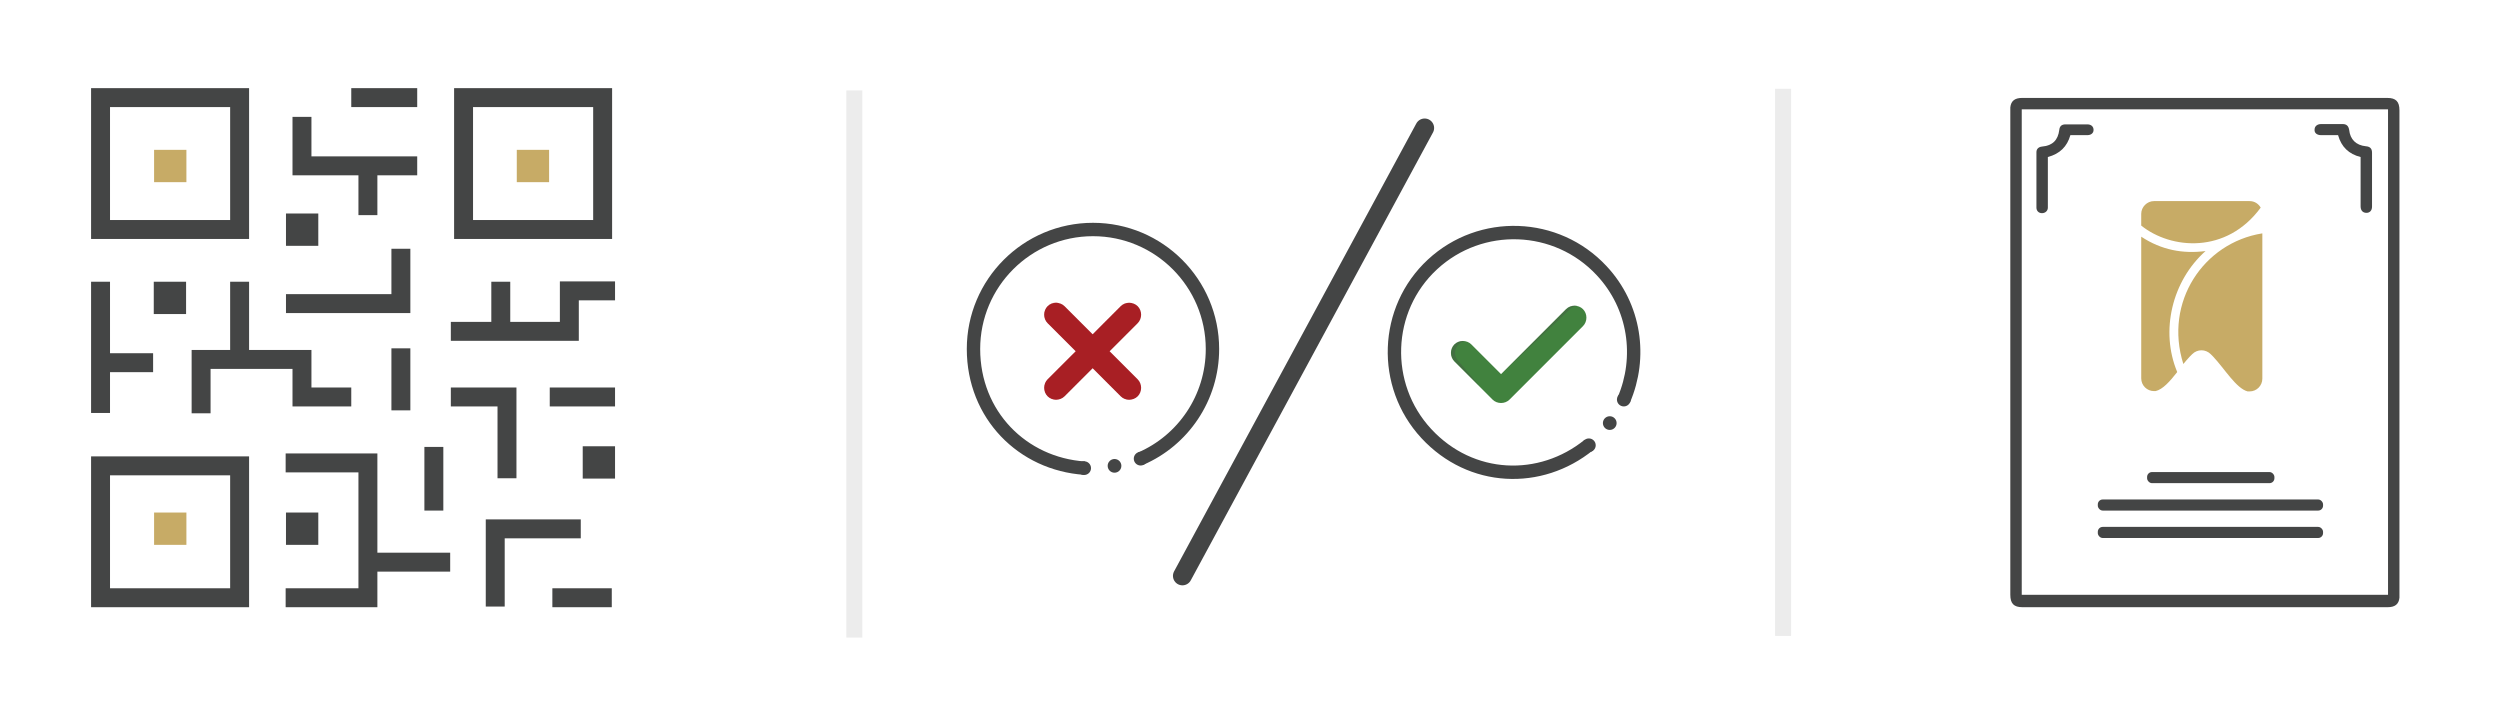 <?xml version="1.0" encoding="UTF-8"?><svg id="Layer_1" xmlns="http://www.w3.org/2000/svg" viewBox="0 0 76.58 22.25"><defs><style>.cls-1{fill:#c7ab66;}.cls-2{opacity:.3;}.cls-3{stroke-width:.41px;}.cls-3,.cls-4,.cls-5,.cls-6{fill:none;stroke:#444545;stroke-miterlimit:10;}.cls-7{fill:#444545;}.cls-8{fill:#a81f24;}.cls-4{opacity:.1;stroke-width:.49px;}.cls-9{fill:#41823e;}.cls-5{stroke-width:.58px;}.cls-6{stroke-linecap:round;stroke-width:.58px;}</style></defs><path class="cls-7" d="M73.5,16.96h-.35v.43h0v.83h-.93s-10.29,0-10.29,0V4.18h0v-.83h.93s10.29,0,10.29,0v13.92h.35c0-2.37,0-11.52,0-13.89,0-.27-.11-.38-.37-.38-3.47,0-6.94,0-10.41,0-.13,0-.25,0-.38,0-.13,0-.27,0-.4,0-.22,0-.34.09-.36.29,0,.02,0,.04,0,.06,0,0,0,0,0,.01h0s0,.01,0,.02c0,.09,0,.18,0,.27,0,.17,0,.35,0,.53,0,4.68,0,9.36,0,14.04,0,.27.11.38.37.38,3.47,0,6.94,0,10.41,0,.13,0,.25,0,.38,0,.13,0,.27,0,.4,0,.22,0,.34-.09.36-.29,0-.02,0-.04,0-.06,0,0,0,0,0-.01,0,0,0,0,0,0,0,0,0,0,0-.01,0-.09,0-.18,0-.27,0-.17,0-.35,0-.53,0-.15,0-.3,0-.44Z"/><path class="cls-7" d="M63.42,4.14c-.1.35-.32.57-.69.67,0,.04,0,.07,0,.11,0,.45,0,.9,0,1.35,0,.03,0,.06,0,.09,0,.1-.08.17-.18.17-.1,0-.17-.07-.17-.17,0-.57,0-1.14,0-1.7,0-.1.07-.16.17-.17.33-.03.49-.2.53-.51.01-.11.07-.17.19-.17.22,0,.45,0,.67,0,.12,0,.19.07.19.17,0,.1-.08.16-.19.16-.17,0-.34,0-.52,0Z"/><path class="cls-7" d="M71.61,4.14c-.18,0-.34,0-.51,0-.13,0-.21-.07-.2-.17,0-.1.08-.17.2-.17.22,0,.44,0,.66,0,.12,0,.18.06.2.18.03.29.21.47.51.5.13.01.19.07.19.2,0,.55,0,1.1,0,1.65,0,.12-.07.19-.17.19-.11,0-.18-.07-.18-.2,0-.46,0-.93,0-1.39,0-.04,0-.08,0-.12-.36-.09-.59-.31-.69-.67Z"/><path class="cls-1" d="M65.97,6.16h2.94c.15,0,.27.08.34.2-1.05,1.43-2.75,1.28-3.66.55v-.36c0-.21.18-.39.39-.39h0ZM69.3,7.15v4.45c0,.21-.17.39-.39.39h-.06c-.35-.09-.71-.7-1.06-1.07l-.07-.07c-.16-.16-.41-.16-.57,0l-.07.07c-.07.07-.13.15-.2.23-.6-1.9.62-3.71,2.41-4h0ZM66.69,11.4c-.22.28-.44.53-.66.58h0s-.05,0-.05,0c-.21,0-.39-.17-.39-.39v-4.34c.62.41,1.28.53,1.97.44-1.03.92-1.39,2.45-.87,3.7h0Z"/><rect class="cls-7" x="65.77" y="14.46" width="3.9" height=".34" rx=".15" ry=".15"/><rect class="cls-7" x="64.26" y="15.3" width="6.9" height=".34" rx=".15" ry=".15"/><rect class="cls-7" x="64.26" y="16.14" width="6.9" height=".34" rx=".15" ry=".15"/><path class="cls-8" d="M34.85,9.38h0c-.14-.14-.38-.14-.52,0l-.86.86-.86-.86c-.14-.14-.38-.14-.52,0h0c-.14.14-.14.38,0,.52l.86.86-.86.86c-.14.14-.14.38,0,.52h0c.14.14.38.14.52,0l.86-.86.86.86c.14.14.38.14.52,0h0c.14-.14.14-.38,0-.52l-.86-.86.86-.86c.14-.14.14-.38,0-.52Z"/><g class="cls-2"><path class="cls-8" d="M32.22,11.62c-.14.14-.14.38,0,.52.06.06.13.09.2.1-.02,0-.04,0-.06,0-.09,0-.19-.04-.26-.11-.14-.14-.14-.38,0-.52l.86-.86-.86-.86c-.07-.07-.11-.17-.11-.26s.04-.19.11-.26c.09-.09.21-.12.32-.1-.07.01-.14.05-.2.1-.07.07-.11.17-.11.26s.04.19.11.26l.74.86-.74.86Z"/><path class="cls-8" d="M34.46,12.14c.06.06.13.09.2.1-.11.02-.23-.01-.32-.1l-.86-.86.98.86Z"/><path class="cls-8" d="M33.47,10.24l.86-.86c.09-.09.21-.12.32-.1-.07.01-.14.05-.2.1l-.98.86Z"/></g><path class="cls-3" d="M34.94,14.05c1.3-.56,2.2-1.86,2.2-3.36,0-2.02-1.64-3.66-3.66-3.66s-3.66,1.64-3.66,3.66,1.5,3.52,3.4,3.65"/><circle class="cls-7" cx="33.21" cy="14.34" r=".21"/><circle class="cls-7" cx="34.94" cy="14.05" r=".21"/><circle class="cls-7" cx="34.14" cy="14.27" r=".21"/><line class="cls-6" x1="43.64" y1="3.92" x2="36.22" y2="17.64"/><path class="cls-9" d="M47.97,9.47l-1.99,1.99-.91-.91c-.14-.14-.38-.14-.52,0h0c-.14.14-.14.38,0,.52l1.17,1.17c.14.14.38.14.52,0l2.25-2.25c.14-.14.14-.38,0-.52h0c-.14-.14-.38-.14-.52,0Z"/><g class="cls-2"><path class="cls-7" d="M45.27,11.78l-.71-.71c-.07-.07-.11-.17-.11-.26s.04-.19.11-.26c.09-.09.21-.12.32-.1-.07.01-.15.05-.2.1-.07.07-.11.17-.11.26s.04.19.11.26c0,0,.69.8.6.71Z"/><path class="cls-7" d="M48.29,9.37c-.07.01-.15.05-.2.1l-2.1,1.99,1.99-1.99c.07-.07.17-.11.26-.11.02,0,.04,0,.06,0Z"/></g><path class="cls-3" d="M49.74,12.25c.56-1.3.35-2.86-.68-3.96-1.38-1.48-3.7-1.56-5.18-.19s-1.56,3.7-.19,5.18,3.5,1.55,4.98.35"/><circle class="cls-7" cx="48.67" cy="13.64" r=".21"/><circle class="cls-7" cx="49.74" cy="12.24" r=".21"/><circle class="cls-7" cx="49.31" cy="12.96" r=".21"/><line class="cls-4" x1="54.62" y1="2.72" x2="54.62" y2="19.48"/><rect class="cls-5" x="3.08" y="2.99" width="4.26" height="4.04"/><rect class="cls-5" x="14.2" y="2.99" width="4.26" height="4.04"/><rect class="cls-1" x="4.72" y="4.59" width=".99" height=".99"/><rect class="cls-1" x="15.83" y="4.59" width=".99" height=".99"/><rect class="cls-5" x="3.08" y="14.27" width="4.26" height="4.04"/><rect class="cls-1" x="4.72" y="15.7" width=".99" height=".99"/><line class="cls-5" x1="10.76" y1="2.99" x2="12.78" y2="2.99"/><line class="cls-5" x1="3.08" y1="8.63" x2="3.08" y2="12.65"/><line class="cls-5" x1="4.69" y1="11.11" x2="3.08" y2="11.11"/><polyline class="cls-5" points="6.16 12.66 6.16 11.01 7.34 11.01 7.34 8.63 7.34 11.01 9.25 11.01 9.25 12.16 10.76 12.16"/><polyline class="cls-5" points="12.28 7.62 12.28 9.3 8.76 9.3"/><line class="cls-5" x1="12.28" y1="10.67" x2="12.28" y2="12.57"/><polyline class="cls-5" points="13.81 12.16 15.53 12.16 15.53 14.65"/><line class="cls-5" x1="16.84" y1="12.16" x2="18.84" y2="12.16"/><polyline class="cls-5" points="13.81 10.15 15.34 10.15 15.34 8.63 15.34 10.15 17.44 10.15 17.44 8.91 18.84 8.91"/><polyline class="cls-5" points="8.75 14.18 11.27 14.18 11.27 17.22 13.79 17.22 11.27 17.22 11.27 18.31 8.75 18.31"/><polyline class="cls-5" points="17.79 16.2 15.17 16.2 15.17 18.58"/><line class="cls-5" x1="13.29" y1="13.69" x2="13.29" y2="15.64"/><line class="cls-5" x1="18.74" y1="18.31" x2="16.92" y2="18.31"/><polyline class="cls-5" points="9.25 3.58 9.25 5.08 11.27 5.08 11.27 6.59 11.27 5.08 12.78 5.08"/><rect class="cls-7" x="8.76" y="6.54" width=".99" height=".99"/><rect class="cls-7" x="17.85" y="13.67" width=".99" height=".99"/><rect class="cls-7" x="4.71" y="8.63" width=".99" height=".99"/><rect class="cls-7" x="8.76" y="15.7" width=".99" height=".99"/><line class="cls-4" x1="26.17" y1="2.77" x2="26.17" y2="19.53"/></svg>